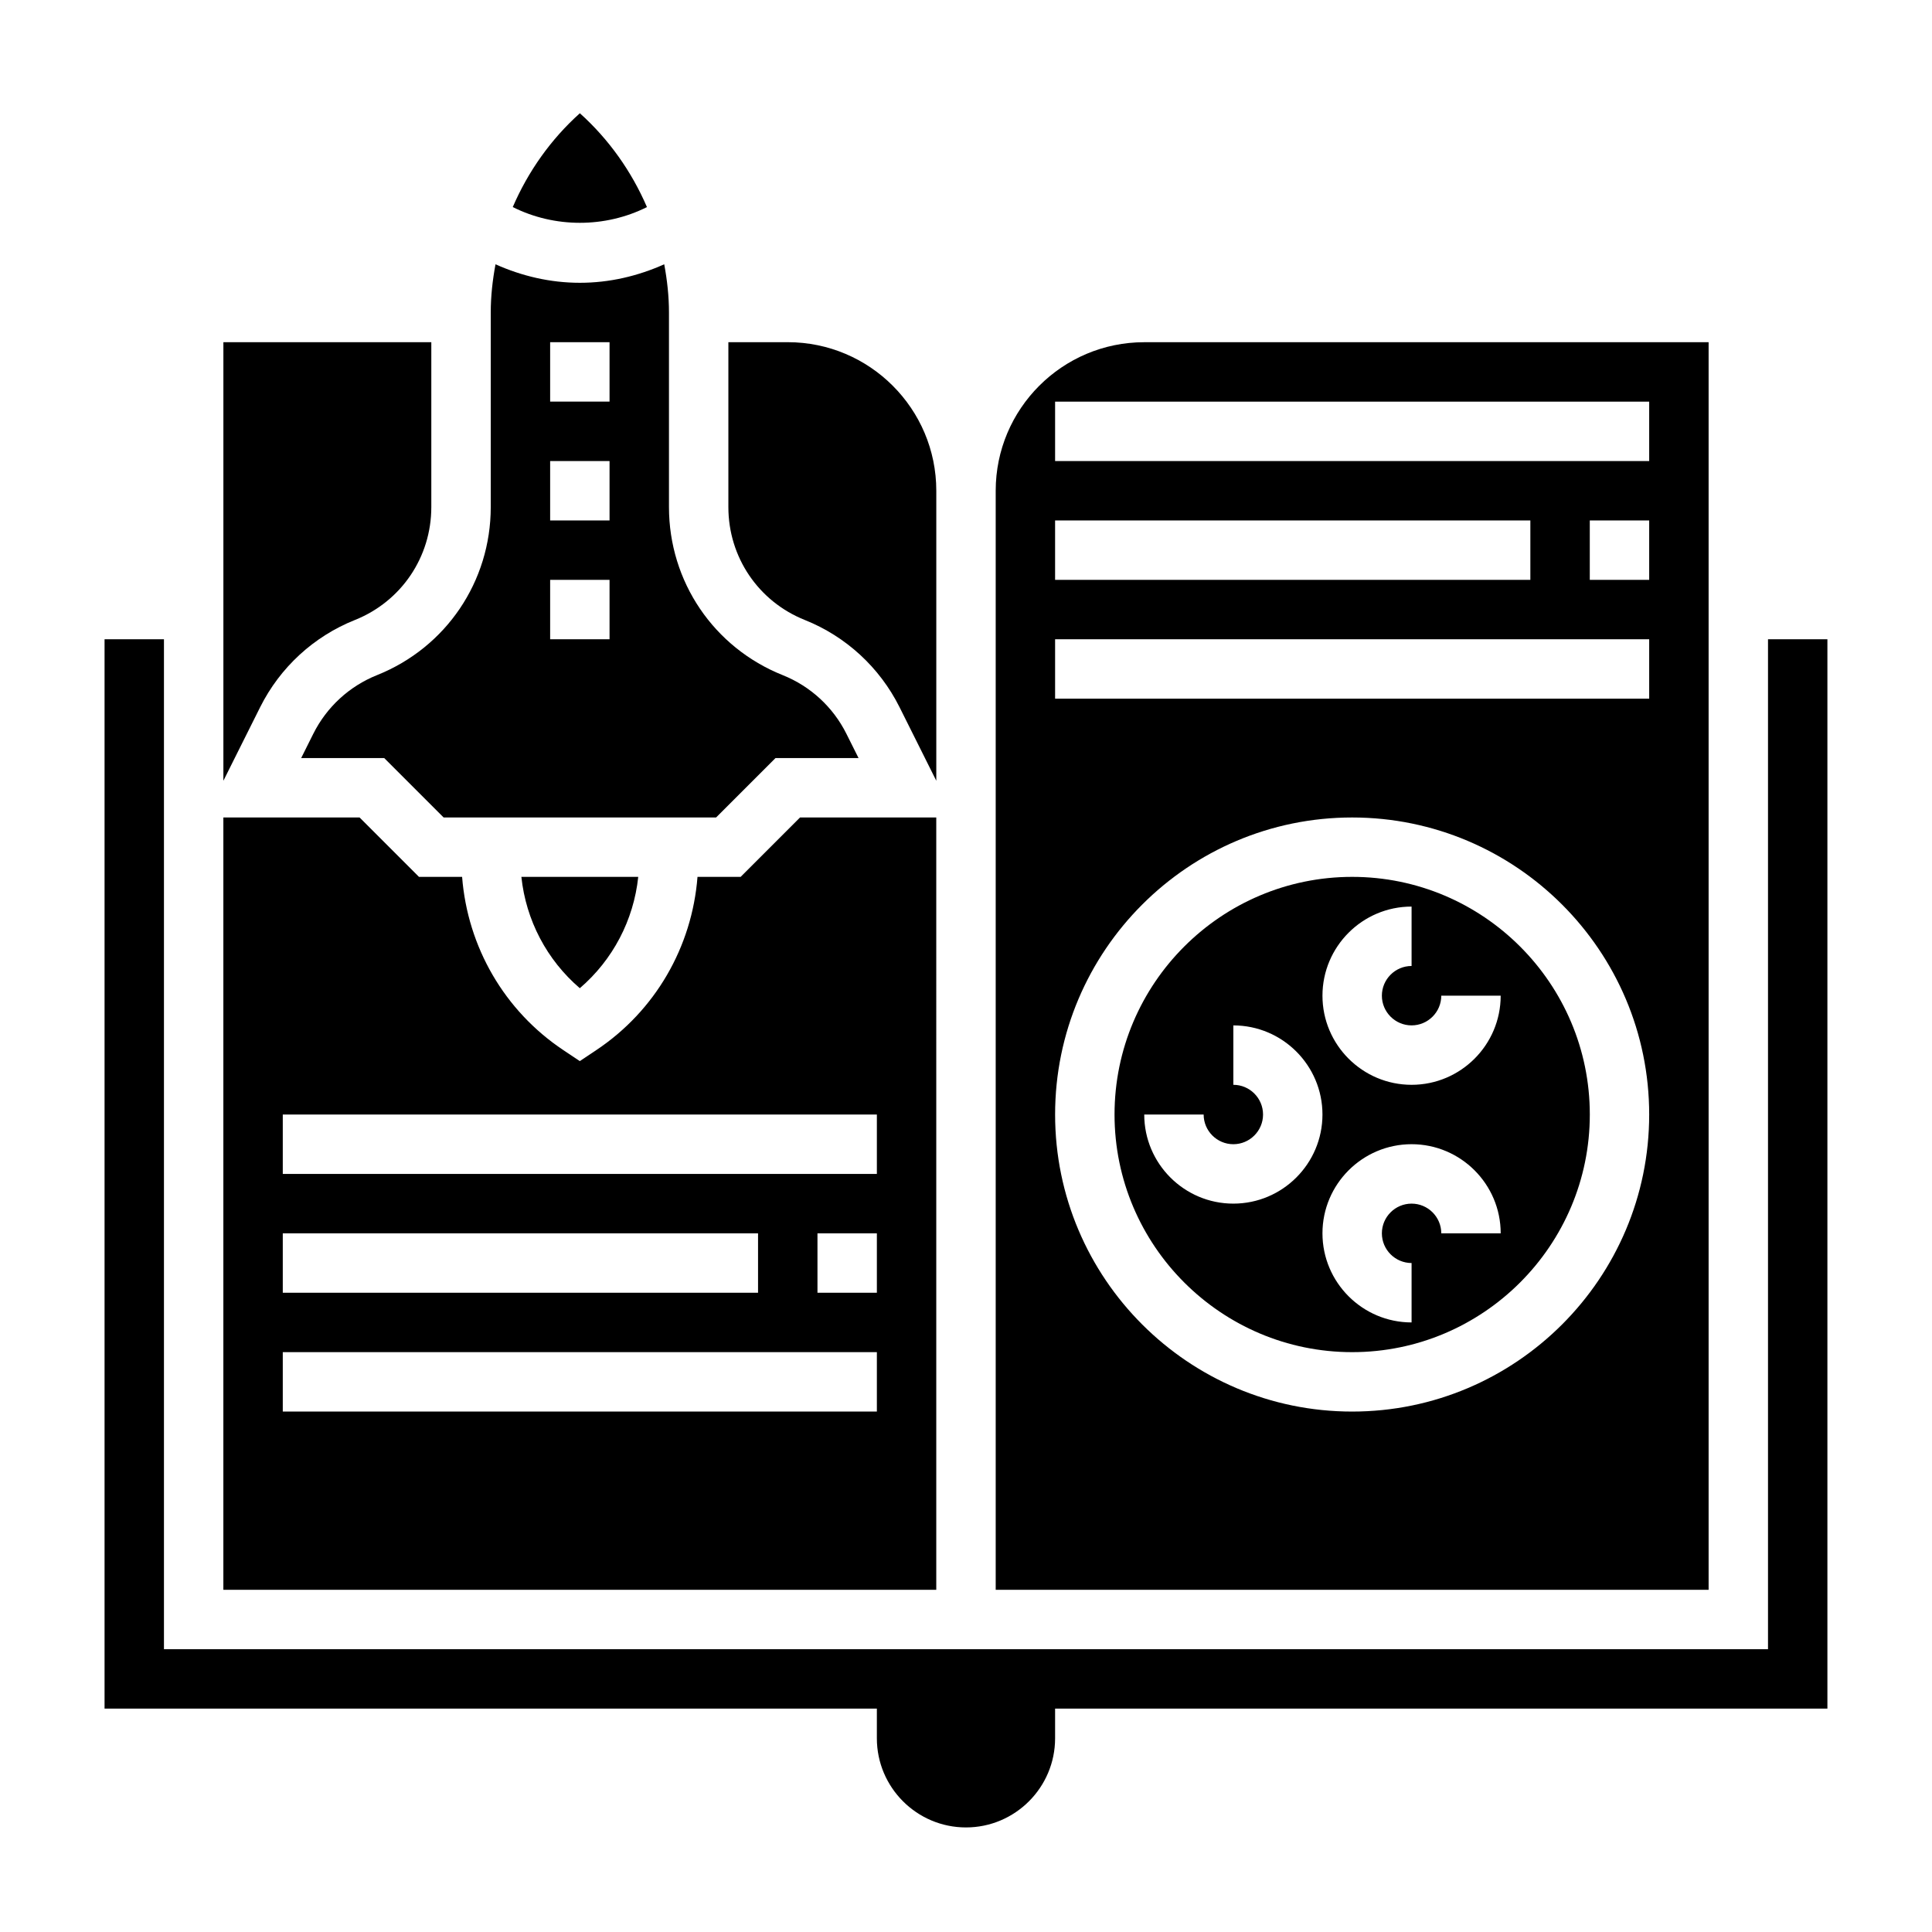 <?xml version="1.0" encoding="UTF-8"?>
<!-- Uploaded to: SVG Repo, www.svgrepo.com, Generator: SVG Repo Mixer Tools -->
<svg fill="#000000" width="800px" height="800px" version="1.1" viewBox="144 144 512 512" xmlns="http://www.w3.org/2000/svg">
 <g>
  <path d="m238.04 308.31c12.312-4.926 20.262-16.672 20.262-29.93v-43.695h-55.102v116.22l9.754-19.516c5.266-10.52 14.176-18.719 25.086-23.082z"/>
  <path d="m313.14 376.38h-30.969c1.211 11.469 6.738 22.012 15.484 29.504 8.746-7.492 14.273-18.035 15.484-29.504z"/>
  <path d="m227.04 338.43-3.227 6.465h22.012l15.742 15.742h72.203l15.742-15.742h22.012l-3.234-6.465c-3.535-7.062-9.516-12.57-16.855-15.508-18.312-7.32-30.152-24.805-30.152-44.539v-51.57c0-4.32-0.48-8.59-1.258-12.777-7.016 3.144-14.555 4.906-22.355 4.906-7.801 0-15.344-1.762-22.355-4.902-0.781 4.188-1.262 8.453-1.262 12.773v51.57c0 19.727-11.84 37.219-30.156 44.539-7.332 2.938-13.32 8.449-16.855 15.508zm62.754-103.74h15.742v15.742h-15.742zm0 31.488h15.742v15.742h-15.742zm0 31.488h15.742v15.742h-15.742z"/>
  <path d="m596.8 234.69h-149.57c-21.703 0-39.359 17.656-39.359 39.359v291.27h188.93zm-173.19 47.23h125.95v15.742l-125.95 0.004zm78.723 236.16c-43.406 0-78.719-35.312-78.719-78.719s35.312-78.719 78.719-78.719 78.719 35.312 78.719 78.719-35.312 78.719-78.719 78.719zm78.719-188.93h-157.44v-15.742h157.44zm0-31.484h-15.742v-15.742h15.742zm0-31.488h-157.44v-15.742h157.44z"/>
  <path d="m502.34 376.38c-34.723 0-62.977 28.254-62.977 62.977s28.254 62.977 62.977 62.977c34.723 0 62.977-28.254 62.977-62.977s-28.254-62.977-62.977-62.977zm-31.488 86.594c-13.02 0-23.617-10.598-23.617-23.617h15.742c0 4.336 3.535 7.871 7.871 7.871s7.871-3.535 7.871-7.871-3.535-7.871-7.871-7.871v-15.742c13.02 0 23.617 10.598 23.617 23.617 0 13.016-10.594 23.613-23.613 23.613zm55.102 7.871c0-4.336-3.535-7.871-7.871-7.871s-7.871 3.535-7.871 7.871c0 4.336 3.535 7.871 7.871 7.871v15.742c-13.02 0-23.617-10.598-23.617-23.617s10.598-23.617 23.617-23.617 23.617 10.598 23.617 23.617zm-7.871-39.359c-13.02 0-23.617-10.598-23.617-23.617 0-13.02 10.598-23.617 23.617-23.617v15.742c-4.336 0-7.871 3.535-7.871 7.871 0 4.336 3.535 7.871 7.871 7.871s7.871-3.535 7.871-7.871h15.742c0.004 13.023-10.594 23.621-23.613 23.621z"/>
  <path d="m357.28 308.3c10.918 4.367 19.828 12.57 25.098 23.09l9.75 19.516v-76.863c0-21.703-17.656-39.359-39.359-39.359h-15.742v43.699c0 13.254 7.949 25 20.254 29.918z"/>
  <path d="m315.45 198.88c-4.055-9.406-10.07-17.945-17.781-24.867-7.715 6.918-13.73 15.461-17.781 24.859 11.082 5.566 24.477 5.566 35.562 0.008z"/>
  <path d="m392.12 360.64h-36.102l-15.742 15.742h-11.43c-1.449 18.555-11.18 35.48-26.828 45.91l-4.359 2.914-4.367-2.914c-15.641-10.43-25.379-27.355-26.828-45.91h-11.43l-15.742-15.742h-36.098v204.67h188.93zm-173.18 110.21h125.95v15.742h-125.95zm157.44 47.23h-157.44v-15.742h157.44zm0-31.488h-15.742v-15.742h15.742zm0-31.488h-157.44v-15.742h157.44z"/>
  <path d="m612.54 313.41v267.65h-425.09v-267.65h-15.742v283.39h204.67v7.871c0 13.02 10.598 23.617 23.617 23.617s23.617-10.598 23.617-23.617v-7.871h204.67v-283.39z"/>
 </g>
</svg>